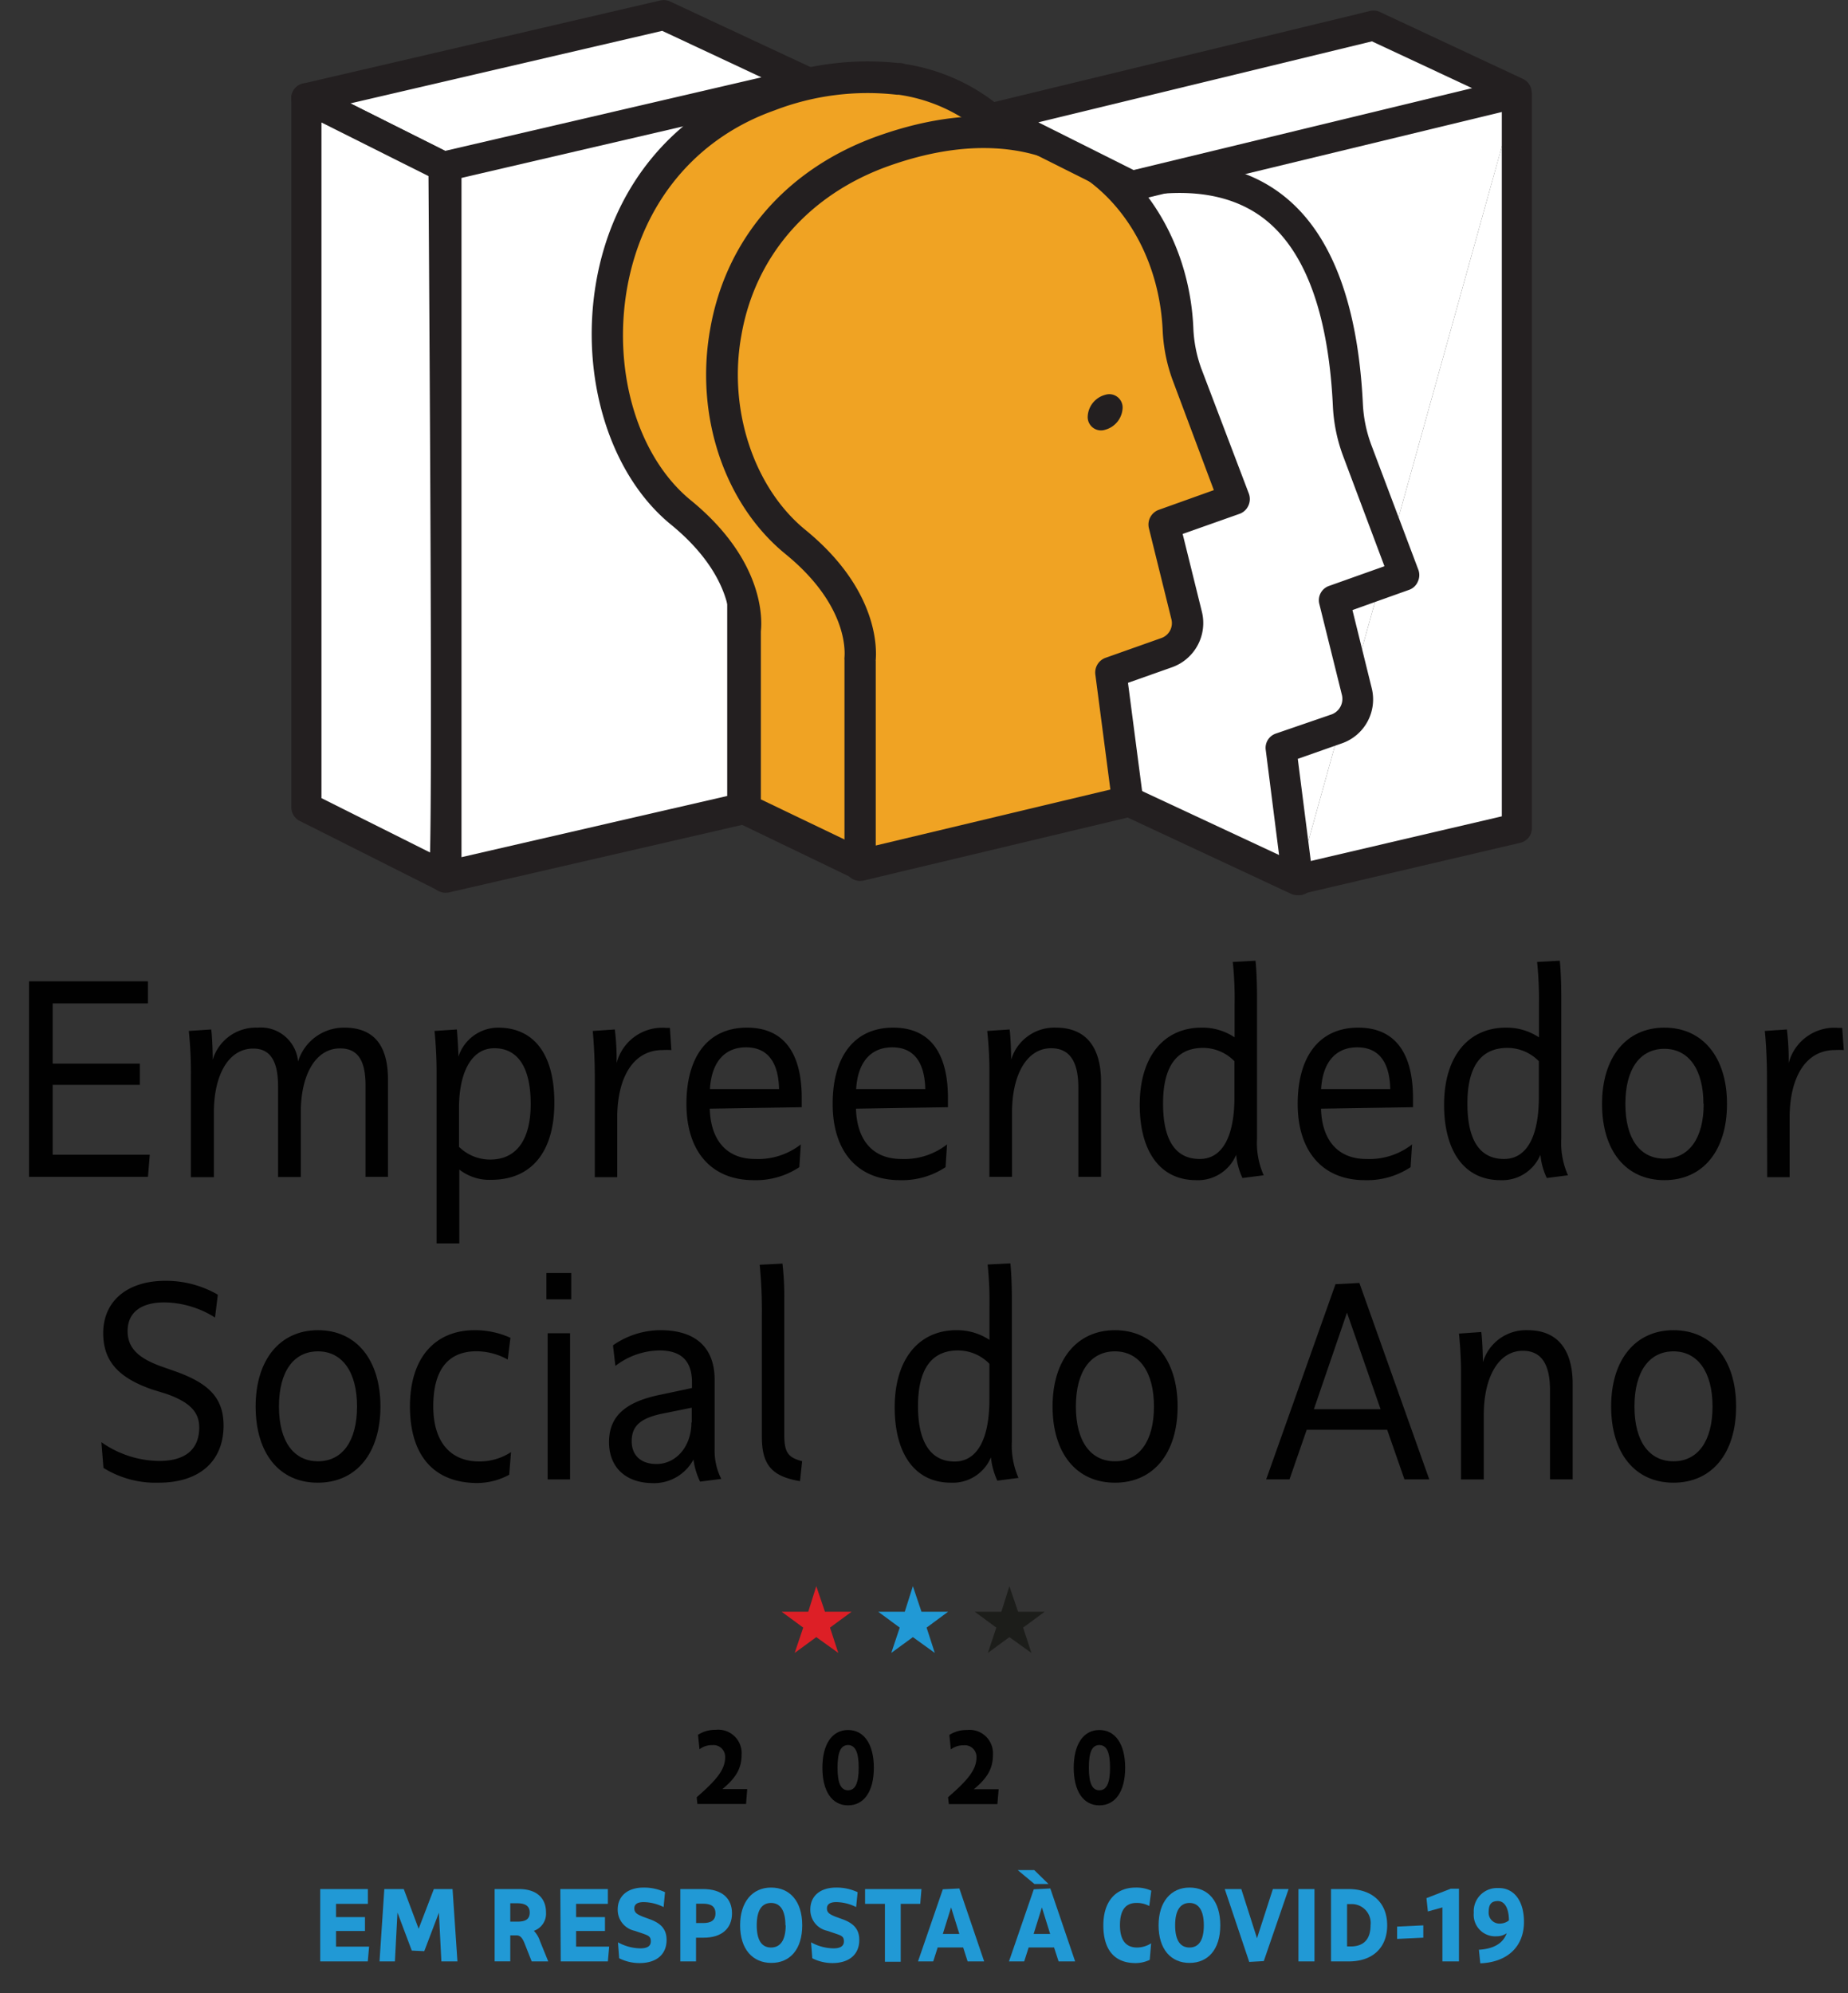 <?xml version="1.0" encoding="UTF-8"?> <svg xmlns="http://www.w3.org/2000/svg" viewBox="0 0 223.45 240.99"><rect x="0" y="0" width="223.45" height="240.99" fill="#333333" stroke="none"/> <defs> <style>.cls-1{fill:#2199d5;}.cls-2{fill:#010101;}.cls-3{fill:#dd1f26;}.cls-4{fill:#1c1d1a;}.cls-5{fill:#fff;}.cls-6{fill:#231f20;}.cls-7{fill:#f0a323;}</style> </defs> <title>logo-empreendedor</title> <g id="Layer_1" data-name="Layer 1"> <path class="cls-1" d="M38.72,228.4h5.76v1.79H40.63v1.6h3.5v1.68h-3.5v1.89h4l-.16,1.79H38.72Z"></path> <path class="cls-1" d="M46.47,228.4h2.35l1.8,4.8,1.84-4.8h2.26l.59,8.75H53.37l-.3-5.89-1.77,4.65-1.51-.07-1.73-4.6-.31,5.91H45.89Z"></path> <path class="cls-1" d="M59.81,228.4h2.94c2.1,0,3.27,1.06,3.27,2.82a2.19,2.19,0,0,1-1.47,2.23,3.12,3.12,0,0,1,.74,1.24l1,2.46h-2L63.44,235c-.27-.68-.52-1-1-1H61.7v3.14H59.81Zm2.77,3.94c1,0,1.47-.32,1.47-1.1s-.53-1.12-1.49-1.12H61.7v2.22Z"></path> <path class="cls-1" d="M67.75,228.4H73.5v1.79H69.66v1.6h3.49v1.68H69.66v1.89h4l-.16,1.79h-5.7Z"></path> <path class="cls-1" d="M74.87,236.77l-.15-1.93a5.73,5.73,0,0,0,2.71.73c.82,0,1.26-.26,1.26-.84s-.25-.69-.94-.94l-1-.34a2.59,2.59,0,0,1-2.06-2.58c0-1.63,1.2-2.65,3.15-2.65a6,6,0,0,1,2.57.56l-.17,1.8a5.51,5.51,0,0,0-2.42-.6c-.73,0-1.12.25-1.12.75s.27.7,1,1l.9.33c1.33.49,2,1.21,2,2.5,0,1.73-1.21,2.79-3.27,2.79A5.46,5.46,0,0,1,74.87,236.77Z"></path> <path class="cls-1" d="M82.26,228.4H85c2.24,0,3.51,1.07,3.51,2.94s-1.3,2.94-3.41,2.94h-.94v2.87H82.26ZM85,232.51c.93,0,1.51-.29,1.51-1.17s-.59-1.17-1.51-1.17h-.83v2.34Z"></path> <path class="cls-1" d="M89.49,232.78c0-2.82,1.49-4.56,3.74-4.56S97,229.85,97,232.78s-1.49,4.55-3.73,4.55S89.49,235.7,89.49,232.78Zm5.48,0c0-1.83-.65-2.7-1.74-2.7s-1.73.85-1.73,2.7.63,2.69,1.73,2.69S95,234.62,95,232.78Z"></path> <path class="cls-1" d="M98.22,236.77l-.15-1.93a5.73,5.73,0,0,0,2.71.73c.81,0,1.26-.26,1.26-.84s-.26-.69-1-.94l-1-.34a2.58,2.58,0,0,1-2.06-2.58c0-1.63,1.19-2.65,3.14-2.65a6,6,0,0,1,2.58.56l-.18,1.8a5.44,5.44,0,0,0-2.41-.6c-.73,0-1.12.25-1.12.75s.27.7,1,1l.91.33c1.33.49,2,1.21,2,2.5,0,1.73-1.2,2.79-3.26,2.79A5.43,5.43,0,0,1,98.22,236.77Z"></path> <path class="cls-1" d="M107,230.19H104.6V228.4h6.82l-.15,1.79h-2.36v7H107Z"></path> <path class="cls-1" d="M114,228.43l2-.1,3,8.82h-2l-.54-1.69h-3.08l-.54,1.69H111Zm2,5.4-1-3.21-1,3.21Z"></path> <path class="cls-1" d="M125,228.43l2-.1,3,8.82H128l-.55-1.69h-3.07l-.54,1.69H122Zm-1.94-2.32h2l1.72,1.68h-1.7Zm3.92,7.72-1-3.21-1,3.21Z"></path> <path class="cls-1" d="M133.41,232.78c0-2.84,1.46-4.56,3.91-4.56a4.38,4.38,0,0,1,1.89.38l-.25,1.85a3.13,3.13,0,0,0-1.54-.37c-1.33,0-2,.87-2,2.7s.74,2.69,2.07,2.69a3.2,3.2,0,0,0,1.7-.51l-.17,2a4,4,0,0,1-1.77.39C134.75,237.33,133.41,235.74,133.41,232.78Z"></path> <path class="cls-1" d="M140.09,232.78c0-2.82,1.49-4.56,3.74-4.56s3.72,1.63,3.72,4.56-1.49,4.55-3.72,4.55S140.09,235.7,140.09,232.78Zm5.47,0c0-1.83-.65-2.7-1.73-2.7s-1.74.85-1.74,2.7.64,2.69,1.74,2.69S145.56,234.62,145.56,232.78Z"></path> <path class="cls-1" d="M148.09,228.4h2l1.9,5.95,1.92-5.95h1.9l-3,8.71-1.76.1Z"></path> <path class="cls-1" d="M157,228.4h1.94v8.75H157Z"></path> <path class="cls-1" d="M160.94,228.4h2.11c2.85,0,4.68,1.64,4.68,4.38s-1.78,4.37-4.65,4.37h-2.14Zm2.38,6.94c1.56,0,2.4-.86,2.4-2.56a2.29,2.29,0,0,0-2.4-2.56h-.44v5.12Z"></path> <path class="cls-1" d="M168.93,232.94l3.17-.15v1.49l-3.17.15Z"></path> <path class="cls-1" d="M174.41,237.15v-6.53l-1.76.49-.17-1.61,2.93-1.14h1v8.79Z"></path> <path class="cls-1" d="M184.27,232.38c0,2.92-1.94,4.87-5.28,5l-.17-1.64c1.79-.11,2.93-.77,3.36-2a2.05,2.05,0,0,1-1.19.37,2.6,2.6,0,0,1-2.79-2.83,2.81,2.81,0,0,1,2.93-3C183,228.22,184.27,229.75,184.27,232.38ZM180,231.19a1.31,1.31,0,0,0,1.45,1.38,1.73,1.73,0,0,0,1-.38c0-1.46-.52-2.34-1.34-2.34S180,230.3,180,231.19Z"></path> <path class="cls-2" d="M84.24,217.3c2.39-2.08,3.44-3.33,3.44-4.83A1.41,1.41,0,0,0,86.12,211a2.43,2.43,0,0,0-1.54.5l-.18-1.75a3.82,3.82,0,0,1,2.13-.6,2.83,2.83,0,0,1,3.14,3c0,1.57-.6,2.75-2.32,4.16h3l-.14,1.8H84.32Z"></path> <path class="cls-2" d="M99.44,213.73c0-2.85,1.18-4.56,3.1-4.56s3.12,1.7,3.12,4.56-1.18,4.55-3.12,4.55S99.44,216.58,99.44,213.73Zm4.39,0c0-1.86-.41-2.74-1.29-2.74s-1.27.85-1.27,2.74.41,2.73,1.27,2.73S103.83,215.61,103.83,213.73Z"></path> <path class="cls-2" d="M114.63,217.3c2.4-2.08,3.44-3.33,3.44-4.83a1.41,1.41,0,0,0-1.56-1.45,2.45,2.45,0,0,0-1.54.5l-.18-1.75a3.82,3.82,0,0,1,2.13-.6,2.83,2.83,0,0,1,3.14,3c0,1.57-.59,2.75-2.31,4.16h3l-.15,1.8h-5.87Z"></path> <path class="cls-2" d="M129.83,213.73c0-2.85,1.18-4.56,3.1-4.56s3.12,1.7,3.12,4.56-1.18,4.55-3.12,4.55S129.83,216.58,129.83,213.73Zm4.39,0c0-1.86-.4-2.74-1.29-2.74s-1.27.85-1.27,2.74.41,2.73,1.27,2.73S134.22,215.61,134.22,213.73Z"></path> <path class="cls-2" d="M3.51,118.65H17.89v2.67H6.37v7.28H16.91v2.56H6.37v8.46H18.11l-.22,2.67H3.51Z"></path> <path class="cls-2" d="M23.08,130.18a48.85,48.85,0,0,0-.25-5.53l2.71-.18c.11.73.18,2.67.18,3.47v.19a5.44,5.44,0,0,1,5.41-3.88,4.52,4.52,0,0,1,4.91,4.1,5.8,5.8,0,0,1,5.6-4.1c3.44,0,5.27,2,5.27,6.26v11.78H44.2v-11c0-3-.88-4.53-3.08-4.53-3,0-4.75,3.25-4.75,7.72v7.83H33.62v-11c0-3.29-1.13-4.53-3-4.53-3,0-4.76,3.22-4.76,7.72v7.83H23.08Z"></path> <path class="cls-2" d="M52.79,130.18a51.51,51.51,0,0,0-.25-5.53l2.7-.18c.08.88.19,2.63.19,3.29a5.07,5.07,0,0,1,4.79-3.51c4.32,0,6.81,3.18,6.81,9.07s-2.71,9.33-7.65,9.33a5.9,5.9,0,0,1-3.84-1.24v8.93H52.79Zm11.38,3.29c0-4.43-1.57-6.73-4.39-6.73s-4.28,3-4.28,7.24v4.68a5.37,5.37,0,0,0,3.77,1.54C62.49,140.2,64.17,137.75,64.17,133.47Z"></path> <path class="cls-2" d="M71.92,130.18c0-2-.11-4.07-.25-5.53l2.67-.18a29.22,29.22,0,0,1,.22,3.51v.55a5.7,5.7,0,0,1,6-4.25H81l.18,2.68a9.75,9.75,0,0,0-1.06,0c-3.55,0-5.49,3.29-5.49,8.23v7.14H71.92Z"></path> <path class="cls-2" d="M83,133.47c0-5.75,2.63-9.22,7.32-9.22,4.21,0,6.58,2.74,6.62,8.38,0,.36,0,.88,0,1.24l-11.12.18c.11,3.77,2,6.08,5.49,6.08a8.4,8.4,0,0,0,5.52-1.76l-.18,2.75a9.49,9.49,0,0,1-5.52,1.57C86.08,142.69,83,139.29,83,133.47Zm11.2-1.79c-.08-3.37-1.47-5.05-4-5.05-2.31,0-4.14,1.46-4.36,5.05Z"></path> <path class="cls-2" d="M100.68,133.47c0-5.75,2.63-9.22,7.32-9.22,4.21,0,6.58,2.74,6.62,8.38,0,.36,0,.88,0,1.24l-11.12.18c.11,3.77,2,6.08,5.49,6.08a8.4,8.4,0,0,0,5.52-1.76l-.18,2.75a9.49,9.49,0,0,1-5.52,1.57C103.75,142.69,100.68,139.29,100.68,133.47Zm11.2-1.79c-.08-3.37-1.47-5.05-4-5.05-2.31,0-4.14,1.46-4.36,5.05Z"></path> <path class="cls-2" d="M119.63,130.18a46.39,46.39,0,0,0-.26-5.53l2.71-.18c.11.77.18,2.71.18,3.47v.19a5.45,5.45,0,0,1,5.42-3.88c3.4,0,5.45,2.08,5.45,6.55v11.49h-2.74V131.53c0-3.26-1.1-4.79-3.3-4.79-2.92,0-4.72,3.18-4.72,7.75v7.8h-2.74Z"></path> <path class="cls-2" d="M137.81,133.58c0-5.93,3-9.33,7.47-9.33a7,7,0,0,1,4,1.17V121.5a42,42,0,0,0-.22-5.19l2.75-.15c.11,1,.18,2.75.18,4.21v17.34a9.63,9.63,0,0,0,.81,4.39l-2.57.33a8.43,8.43,0,0,1-.76-2.81,5,5,0,0,1-4.83,3.07C140.19,142.69,137.81,139.1,137.81,133.58Zm11.45-.92v-4.35a5.28,5.28,0,0,0-3.8-1.61c-3.15,0-4.83,2.2-4.83,6.73s1.57,6.7,4.43,6.7S149.26,137.2,149.26,132.66Z"></path> <path class="cls-2" d="M156.91,133.47c0-5.75,2.63-9.22,7.32-9.22,4.2,0,6.58,2.74,6.62,8.38,0,.36,0,.88,0,1.24l-11.12.18c.11,3.77,2,6.08,5.49,6.08a8.4,8.4,0,0,0,5.52-1.76l-.18,2.75a9.5,9.5,0,0,1-5.53,1.57C160,142.69,156.91,139.29,156.91,133.47Zm11.19-1.79c-.07-3.37-1.46-5.05-4-5.05-2.31,0-4.14,1.46-4.36,5.05Z"></path> <path class="cls-2" d="M174.61,133.58c0-5.93,3-9.33,7.47-9.33a7.07,7.07,0,0,1,4,1.17V121.5a44,44,0,0,0-.22-5.19l2.74-.15c.11,1,.18,2.75.18,4.21v17.34a9.63,9.63,0,0,0,.81,4.39l-2.56.33a8.2,8.2,0,0,1-.77-2.81,5,5,0,0,1-4.83,3.07C177,142.69,174.61,139.1,174.61,133.58Zm11.46-.92v-4.35a5.3,5.3,0,0,0-3.81-1.61c-3.15,0-4.83,2.2-4.83,6.73s1.57,6.7,4.43,6.7S186.07,137.2,186.07,132.66Z"></path> <path class="cls-2" d="M193.71,133.47c0-5.64,2.93-9.22,7.54-9.22s7.57,3.55,7.57,9.22-2.92,9.22-7.57,9.22S193.71,139.14,193.71,133.47Zm12.26,0c0-4.17-1.79-6.66-4.72-6.66s-4.72,2.41-4.72,6.66,1.79,6.62,4.72,6.62S206,137.68,206,133.47Z"></path> <path class="cls-2" d="M213.65,130.18c0-2-.11-4.07-.26-5.53l2.67-.18a29.22,29.22,0,0,1,.22,3.51v.55a5.71,5.71,0,0,1,6-4.25h.47l.19,2.68a9.84,9.84,0,0,0-1.07,0c-3.54,0-5.48,3.29-5.48,8.23v7.14h-2.71Z"></path> <path class="cls-2" d="M12.51,177.48l-.25-3.11a12.29,12.29,0,0,0,7,2.27c3,0,4.83-1.28,4.83-4.06,0-1.9-1.21-3.08-4-4.06L18.4,168c-4-1.39-5.92-3.37-5.92-6.81,0-3.95,3-6.33,7.5-6.33a12.5,12.5,0,0,1,6.36,1.68L26,159.3a11.71,11.71,0,0,0-6.11-1.83c-2.78,0-4.46,1.17-4.46,3.47,0,2,1.24,3.26,4.1,4.28l1.68.59c4,1.43,5.82,3.18,5.82,6.55,0,4.28-2.86,6.91-7.87,6.91A11.92,11.92,0,0,1,12.51,177.48Z"></path> <path class="cls-2" d="M30.91,170.05c0-5.63,2.93-9.22,7.54-9.22S46,164.38,46,170.05s-2.93,9.22-7.58,9.22S30.91,175.72,30.91,170.05Zm12.26,0c0-4.17-1.79-6.66-4.72-6.66s-4.72,2.42-4.72,6.66,1.79,6.63,4.72,6.63S43.17,174.26,43.17,170.05Z"></path> <path class="cls-2" d="M49.57,170.05c0-6.07,3.19-9.22,7.83-9.22a10.42,10.42,0,0,1,4.32.92l-.33,2.63a7.81,7.81,0,0,0-3.77-1c-3.29,0-5.23,2.05-5.23,6.66,0,4.43,2.19,6.66,5.53,6.66a6.92,6.92,0,0,0,3.87-1.13l-.22,2.74a8.28,8.28,0,0,1-3.91,1C52.39,179.27,49.57,175.91,49.57,170.05Z"></path> <path class="cls-2" d="M66.07,153.92h3v3.18h-3Zm.15,7.28h2.71v17.67H66.22Z"></path> <path class="cls-2" d="M73.64,174.37c0-3.11,1.94-4.87,6.22-5.74l3.81-.81v-.69c0-2.49-1.21-3.85-3.92-3.85a8.9,8.9,0,0,0-5.34,1.87l-.29-2.49a10.05,10.05,0,0,1,5.74-1.83c4.14,0,6.55,2,6.55,6,0,.77,0,2.3,0,3.4v5a7.52,7.52,0,0,0,.8,3.58l-2.56.33a8.79,8.79,0,0,1-.8-2.67,5.42,5.42,0,0,1-5,2.85C75.58,179.27,73.64,177.34,73.64,174.37Zm10-2.38V170.2l-3.26.66c-2.89.55-4,1.5-4,3.4,0,1.65,1.06,2.75,3,2.75C81.77,177,83.6,174.88,83.6,172Z"></path> <path class="cls-2" d="M92.12,173.71V159a57.65,57.65,0,0,0-.26-6.08l2.75-.14a33.9,33.9,0,0,1,.22,4.28v16.43c0,2.12.47,2.74,2.16,3.18l-.26,2.41C93.29,178.51,92.12,177.08,92.12,173.71Z"></path> <path class="cls-2" d="M108.18,170.16c0-5.92,3-9.33,7.46-9.33a7.12,7.12,0,0,1,4,1.17v-3.91a44.33,44.33,0,0,0-.22-5.2l2.75-.14c.11,1,.18,2.74.18,4.2V174.3a9.7,9.7,0,0,0,.8,4.39l-2.56.33a8.73,8.73,0,0,1-.77-2.82,5,5,0,0,1-4.83,3.07C110.56,179.27,108.18,175.69,108.18,170.16Zm11.45-.91v-4.36a5.29,5.29,0,0,0-3.8-1.61c-3.15,0-4.83,2.2-4.83,6.74,0,4.39,1.57,6.69,4.42,6.69S119.63,173.79,119.63,169.25Z"></path> <path class="cls-2" d="M127.27,170.05c0-5.63,2.93-9.22,7.54-9.22s7.58,3.55,7.58,9.22-2.93,9.22-7.58,9.22S127.27,175.72,127.27,170.05Zm12.26,0c0-4.17-1.79-6.66-4.72-6.66s-4.72,2.42-4.72,6.66,1.79,6.63,4.72,6.63S139.53,174.26,139.53,170.05Z"></path> <path class="cls-2" d="M161.48,155.27l2.89-.15,8.45,23.75h-3l-2.09-6H158l-2.08,6H153.1Zm5.45,15.11-4.06-11.67-4,11.67Z"></path> <path class="cls-2" d="M176.66,166.76a48.55,48.55,0,0,0-.25-5.52l2.7-.19c.11.77.19,2.71.19,3.48v.18a5.44,5.44,0,0,1,5.41-3.88c3.41,0,5.45,2.09,5.45,6.55v11.49h-2.74V168.11c0-3.25-1.1-4.79-3.29-4.79-2.93,0-4.72,3.18-4.72,7.76v7.79h-2.75Z"></path> <path class="cls-2" d="M194.81,170.05c0-5.63,2.92-9.22,7.54-9.22s7.57,3.55,7.57,9.22-2.93,9.22-7.57,9.22S194.81,175.72,194.81,170.05Zm12.26,0c0-4.17-1.8-6.66-4.72-6.66s-4.72,2.42-4.72,6.66,1.79,6.63,4.72,6.63S207.07,174.26,207.07,170.05Z"></path> <polygon class="cls-3" points="97.12 196.79 94.51 194.87 97.73 194.87 98.7 191.78 99.75 194.87 102.97 194.87 100.36 196.79 101.36 199.85 98.7 197.94 96.09 199.85 97.12 196.79"></polygon> <polygon class="cls-1" points="108.79 196.79 106.19 194.87 109.4 194.87 110.38 191.78 111.42 194.87 114.64 194.87 112.04 196.79 113.03 199.85 110.38 197.94 107.77 199.85 108.79 196.79"></polygon> <polygon class="cls-4" points="120.47 196.79 117.86 194.87 121.08 194.87 122.05 191.78 123.1 194.87 126.32 194.87 123.71 196.79 124.71 199.85 122.05 197.94 119.45 199.85 120.47 196.79"></polygon> <polyline class="cls-5" points="156.88 106.42 183.41 100.13 183.41 11.21"></polyline> <polyline class="cls-5" points="183.41 11.21 130.44 24.17 130.44 94.92 156.88 106.42"></polyline> <polyline class="cls-5" points="53.91 20.09 53.91 106.05 89.82 97.78 89.82 12.22"></polyline> <path class="cls-6" d="M53.91,107.94A1.88,1.88,0,0,1,52,106.05v-86H55.8v83.59l32.13-7.4V12.22H91.7V97.78a1.88,1.88,0,0,1-1.46,1.84l-35.9,8.27A2.1,2.1,0,0,1,53.91,107.94Z"></path> <polygon class="cls-5" points="80.27 1.82 37.05 11.87 53.6 20.16 97.6 9.93 80.27 1.82"></polygon> <path class="cls-6" d="M53.6,22a1.83,1.83,0,0,1-.82-.19l-16.55-8.3a1.81,1.81,0,0,1-1-1.84,1.83,1.83,0,0,1,1.39-1.56L79.86.05A1.84,1.84,0,0,1,81,.17L98.37,8.28A1.82,1.82,0,0,1,98,11.7L54,21.93A1.44,1.44,0,0,1,53.6,22ZM42.37,12.5l11.46,5.74L92.07,9.35l-12-5.62Z"></path> <path class="cls-5" d="M53.6,105.92l-16.55-8.3V11.87L53.6,20.16s.7,87.34,0,85.76"></path> <path class="cls-6" d="M53.63,107.76a1.86,1.86,0,0,1-1-.26L36.23,99.25a1.83,1.83,0,0,1-1-1.63V11.87a1.8,1.8,0,0,1,.86-1.55,1.83,1.83,0,0,1,1.77-.08l16.55,8.3a1.82,1.82,0,0,1,1,1.61c0,.21.17,21.65.26,42.84,0,12.45.06,22.37,0,29.49-.06,14.88-.06,14.88-1.72,15.24A1.55,1.55,0,0,1,53.63,107.76ZM38.87,96.5,52,103.07c.25-10.71,0-52.56-.19-81.78L38.87,14.81Z"></path> <path class="cls-7" d="M126.88,56.68l8.46-3-5.71-15.15A18,18,0,0,1,128.56,33a27,27,0,0,0-5.4-15.14l2.58-1-6.21-2.69a21.75,21.75,0,0,0-10.61-4.6l-.15-.07-.1,0a33.11,33.11,0,0,0-15.66,2C69.3,19.91,69,51,82.34,62c8.92,7.28,7.79,14.25,7.79,14.25V97.83L104,104.51l5.78-11.32,12.7-3-2-15.58,6.73-2.38a3.8,3.8,0,0,0,2.43-4.51Z"></path> <path class="cls-6" d="M104,106.4a1.86,1.86,0,0,1-.82-.19L89.31,99.53a1.88,1.88,0,0,1-1.07-1.7V76.21a1.45,1.45,0,0,1,0-.3c0-.23.73-6.08-7.12-12.49-7.41-6.05-11-17.8-9.05-29.24,2-11.69,9.43-20.6,20.28-24.44a35.26,35.26,0,0,1,16.24-2.12,2,2,0,0,1,.83.12,23.68,23.68,0,0,1,11.07,4.8l6,2.59a1.89,1.89,0,0,1,0,3.49l-.37.14a29.52,29.52,0,0,1,4.38,14.18,16.28,16.28,0,0,0,1,4.9L137.11,53A1.87,1.87,0,0,1,136,55.43l-6.86,2.45,2.31,9.38A5.68,5.68,0,0,1,127.8,74l-5.29,1.87L124.35,90A1.89,1.89,0,0,1,122.91,92l-11.85,2.8-5.39,10.54A1.88,1.88,0,0,1,104,106.4ZM92,96.65,103.15,102l4.94-9.68a1.86,1.86,0,0,1,1.25-1l11-2.61-1.81-13.9a1.88,1.88,0,0,1,1.24-2l6.73-2.38a1.92,1.92,0,0,0,1.23-2.28l-2.72-11a1.88,1.88,0,0,1,1.19-2.23l6.66-2.38-5-13.35a20.07,20.07,0,0,1-1.19-6.05,25.19,25.19,0,0,0-5-14.08,1.91,1.91,0,0,1-.33-1.65,3,3,0,0,1,.12-.32l-2.68-1.17a1.9,1.9,0,0,1-.43-.26,19.93,19.93,0,0,0-9.71-4.21l-.1,0h-.13a31.28,31.28,0,0,0-14.77,1.9c-9.53,3.37-16,11.22-17.82,21.52C74.05,45,77.15,55.28,83.53,60.49,92.48,67.8,92.15,75,92,76.32Z"></path> <path class="cls-7" d="M104,104.62V79.79s1.13-7-7.79-14.25c-13.39-10.94-13-38.95,10.67-47.34,22.39-7.92,34.81,6.48,35.56,21.51a18,18,0,0,0,1.07,5.48l5.71,15.15-8.47,3,2.73,11A3.81,3.81,0,0,1,141,78.91l-6.73,2.38,2,15.61Z"></path> <path class="cls-6" d="M104,106.51a1.88,1.88,0,0,1-1.89-1.89V79.79a1.53,1.53,0,0,1,0-.3c0-.23.73-6.08-7.12-12.49-7.37-6-11-16.7-9.12-27.2,1.91-11,9.33-19.48,20.35-23.38,13.05-4.62,21.71-1.61,26.67,1.72,6.7,4.49,11,12.52,11.4,21.48a16.28,16.28,0,0,0,.95,4.9L151,59.67a1.9,1.9,0,0,1-.05,1.46,1.86,1.86,0,0,1-1.08,1L143,64.56l2.32,9.38a5.68,5.68,0,0,1-3.64,6.75l-5.29,1.87,1.84,14.1a1.91,1.91,0,0,1-1.43,2.08l-32.35,7.72A2.2,2.2,0,0,1,104,106.51Zm1.89-26.61v22.33l28.37-6.77-1.82-13.93a1.89,1.89,0,0,1,1.25-2l6.72-2.38a1.91,1.91,0,0,0,1.23-2.28l-2.72-11a1.89,1.89,0,0,1,1.2-2.23l6.65-2.38-5-13.35a20,20,0,0,1-1.19-6.05c-.38-7.77-4-14.7-9.73-18.53-6.09-4.08-14.15-4.53-23.31-1.29-9.7,3.43-16.22,10.89-17.89,20.47C88,49.49,91.16,59,97.4,64.08,106.34,71.39,106,78.63,105.88,79.9Z"></path> <path class="cls-6" d="M131.52,50.36a1.61,1.61,0,0,0,2.11,1.6,2.86,2.86,0,0,0,2.11-2.62,1.61,1.61,0,0,0-2.11-1.6,2.84,2.84,0,0,0-2.11,2.62"></path> <polyline class="cls-5" points="157.36 106.21 183.41 100.13 183.41 11.21"></polyline> <path class="cls-6" d="M157.78,108l-.83-3.54,24.64-5.76V11.21h3.64v88.92a1.82,1.82,0,0,1-1.4,1.77Z"></path> <polygon class="cls-5" points="166.08 3.1 120.3 14.19 136.85 22.49 183.41 11.21 166.08 3.1"></polygon> <path class="cls-6" d="M136.85,24.31a1.84,1.84,0,0,1-.82-.2l-16.55-8.29a1.82,1.82,0,0,1,.39-3.4L165.65,1.33a1.77,1.77,0,0,1,1.2.12l17.34,8.11a1.82,1.82,0,0,1,1,1.83A1.8,1.8,0,0,1,183.84,13L137.28,24.26A2.1,2.1,0,0,1,136.85,24.31Zm-11.3-9.52,11.52,5.77L178,10.66,165.89,5Z"></path> <path class="cls-6" d="M156.88,108.24a1.91,1.91,0,0,1-.77-.17l-20.57-9.6,1.54-3.3,17.58,8.21L153.05,90.7a1.82,1.82,0,0,1,1.2-2L161,86.38A2,2,0,0,0,162.25,84l-2.73-11a1.83,1.83,0,0,1,1.16-2.15l6.72-2.39L162.35,55a19.94,19.94,0,0,1-1.19-6c-.52-10.59-3.09-18-7.64-22-3.2-2.81-7.54-4-12.89-3.59l-.29-3.63c6.36-.51,11.61,1,15.58,4.49,5.32,4.67,8.3,12.93,8.87,24.54a16.48,16.48,0,0,0,1,4.93l5.71,15.15a1.84,1.84,0,0,1-.05,1.4,1.8,1.8,0,0,1-1,1l-6.92,2.47,2.33,9.44a5.62,5.62,0,0,1-3.59,6.67l-5.35,1.88,1.85,14.5a1.84,1.84,0,0,1-.73,1.7A1.85,1.85,0,0,1,156.88,108.24Z"></path> </g> </svg> 